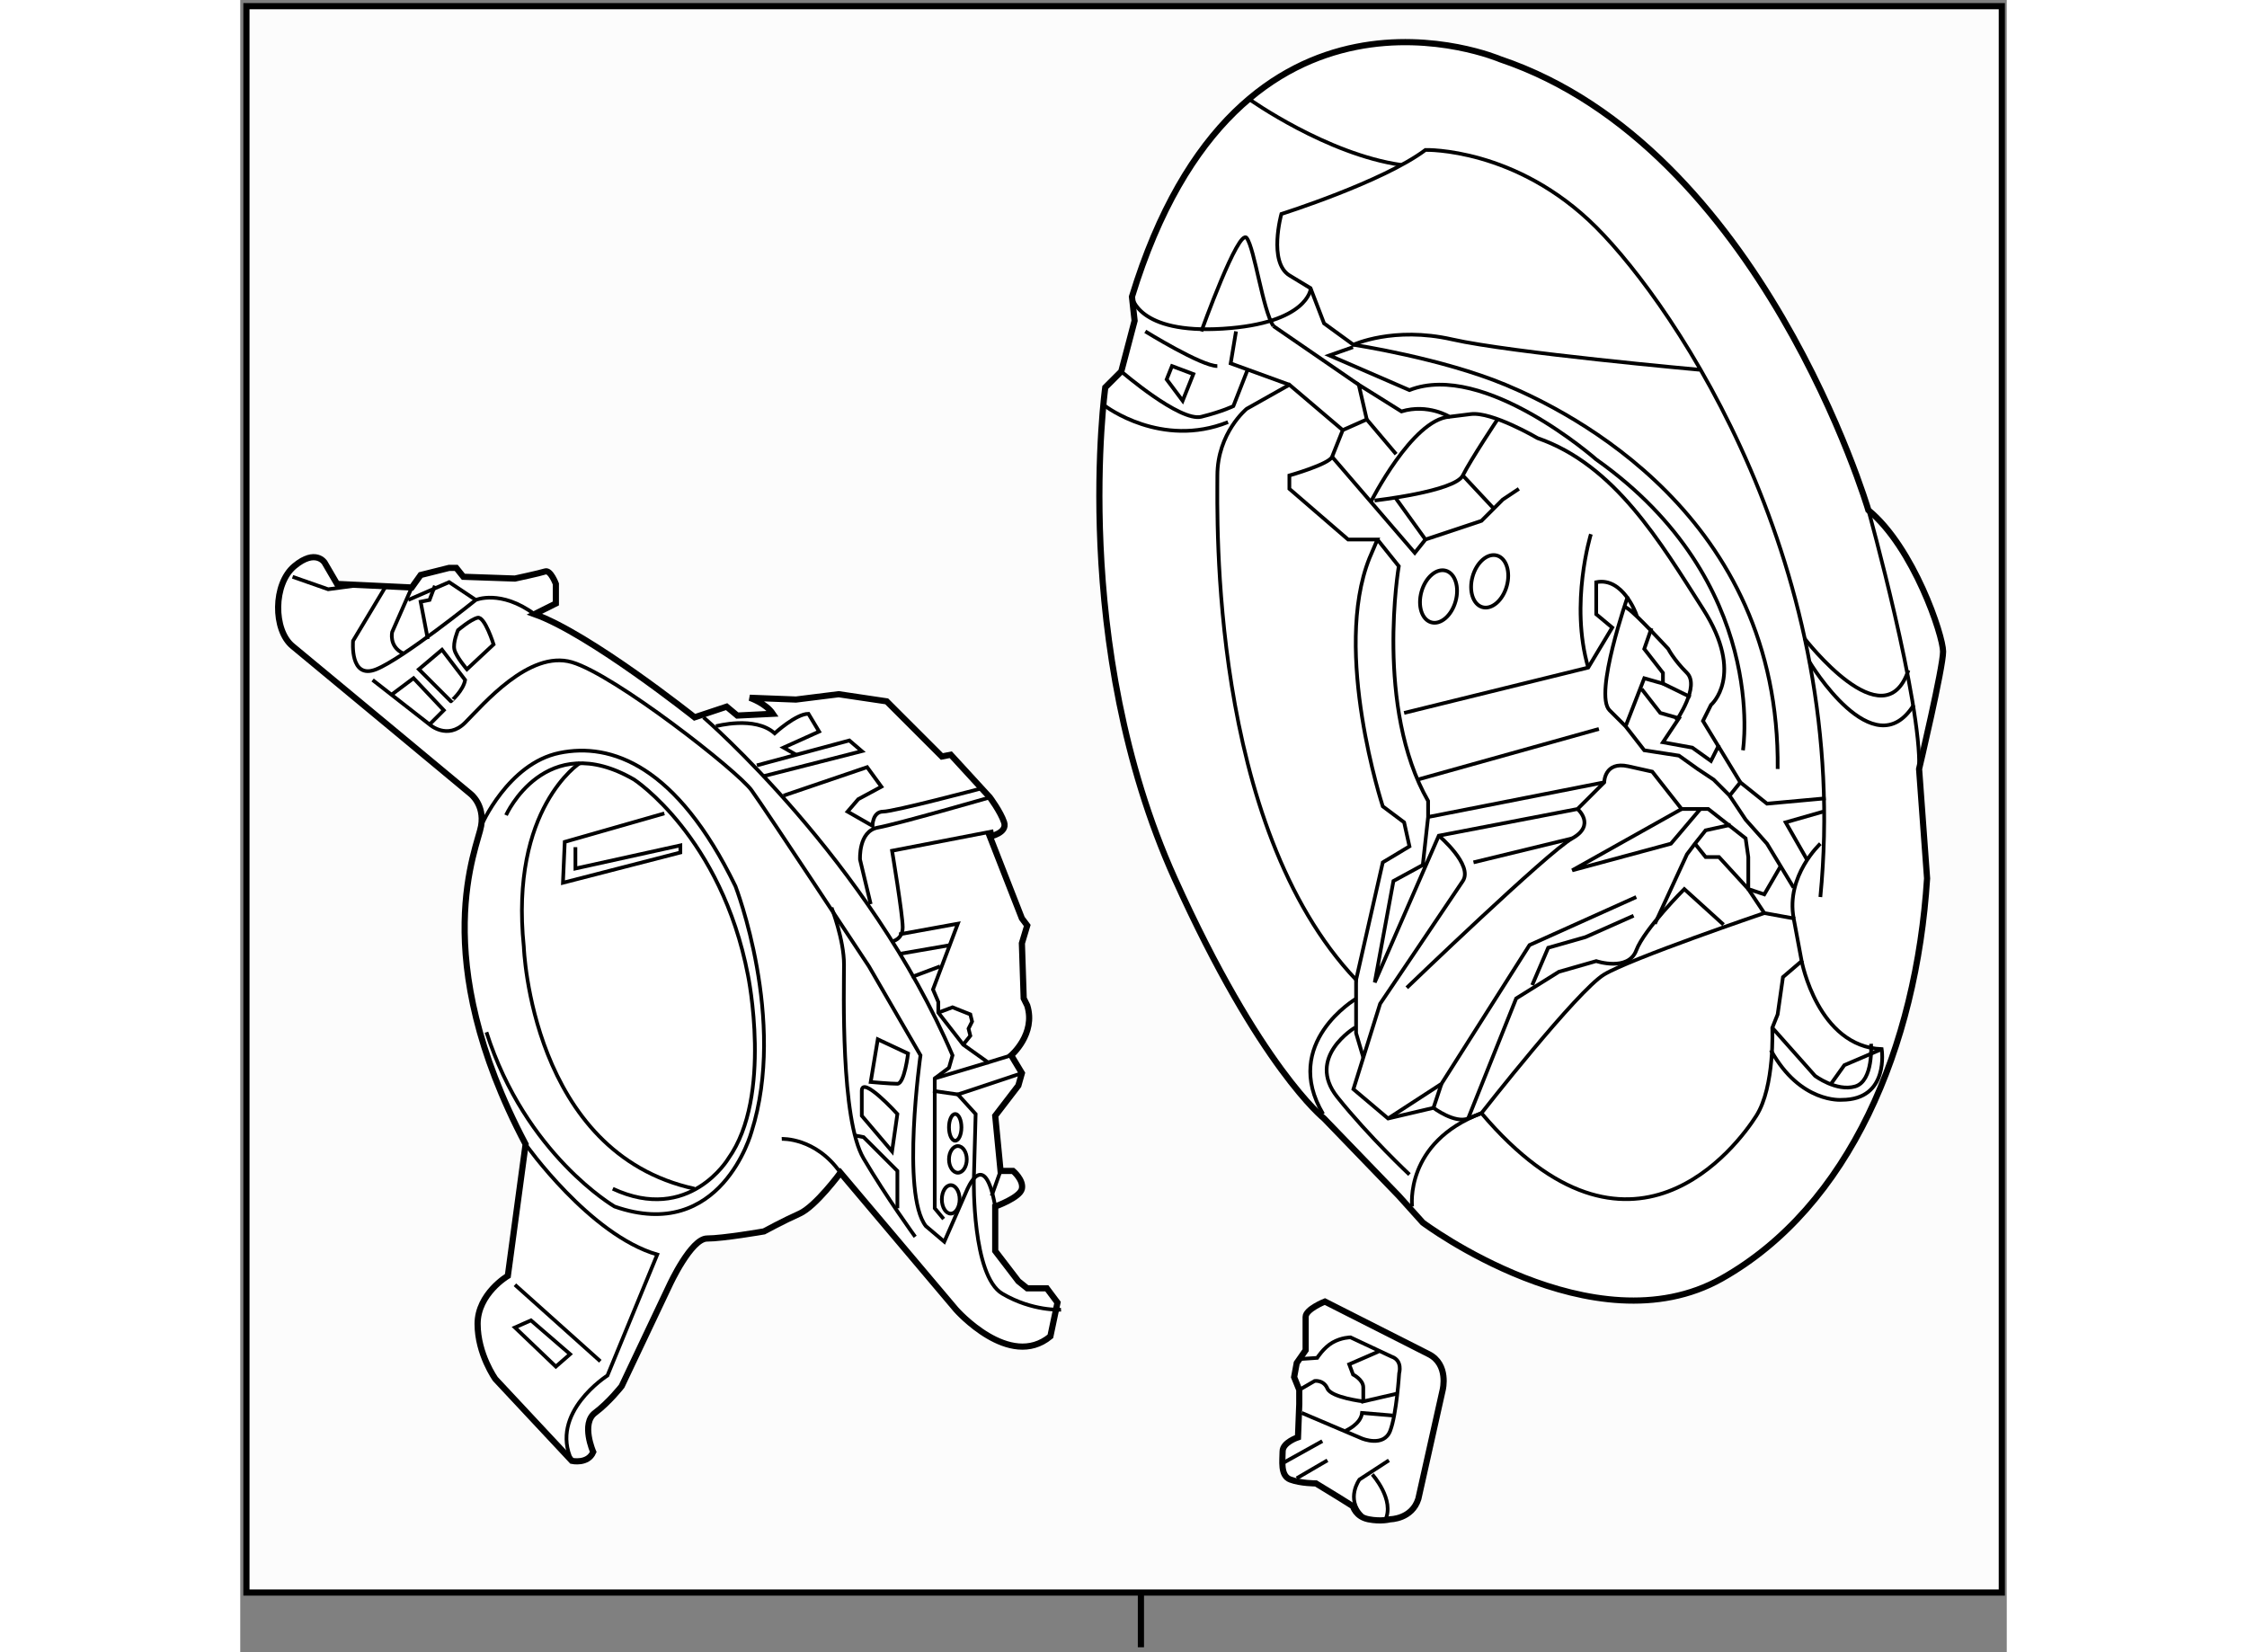 <?xml version="1.0" encoding="utf-8"?>
<!-- Generator: Adobe Illustrator 15.1.0, SVG Export Plug-In . SVG Version: 6.00 Build 0)  -->
<!DOCTYPE svg PUBLIC "-//W3C//DTD SVG 1.1//EN" "http://www.w3.org/Graphics/SVG/1.1/DTD/svg11.dtd">
<svg version="1.1" xmlns="http://www.w3.org/2000/svg" xmlns:xlink="http://www.w3.org/1999/xlink" x="0px" y="0px" width="244.8px"
	 height="180px" viewBox="87.755 15.482 143.004 133.751" enable-background="new 0 0 244.8 180" xml:space="preserve">
	
<rect x="87.755" y="15.482" width="143.004" height="133.751" fill="#808080" stroke="none"/>
	
<g><rect x="88.255" y="15.982" fill="#FCFCFC" stroke="#000000" stroke-width="0.5" width="142.104" height="128.421"></rect><line fill="none" stroke="#000000" stroke-width="0.5" x1="160.667" y1="144.333" x2="160.667" y2="148.833"></line></g><g></g><g><path fill="#FFFFFF" stroke="#000000" stroke-width="0.5" d="M219.557,56.781c0,0-8.641-29.376-29.807-36.504
				c0,0-21.169-9.071-29.808,19.224l0.214,1.944l-1.079,4.105l-1.296,1.295c0,0-2.904,20.838,5.615,39.743
				c6.913,15.336,12.097,19.439,12.097,19.439l6.049,6.266l1.943,2.16c0,0,13.824,10.367,24.192,4.535
				c10.367-5.834,15.768-18.791,16.632-32.4l-0.647-8.854c0,0,1.942-8.208,1.942-9.504C225.604,66.933,223.23,59.804,219.557,56.781z
				"></path><path fill="none" stroke="#000000" stroke-width="0.3" d="M215.67,88.1c2.592-26.567-11.665-47.735-18.145-54.215
				c-6.48-6.48-13.823-6.265-13.823-6.265c-3.457,2.593-11.665,5.184-11.665,5.184s-1.08,3.888,0.648,4.969s1.729,1.081,1.729,1.081
				l1.079,2.808l2.376,1.728c0,0,3.24-1.512,7.992-0.433c4.752,1.081,20.056,2.46,20.056,2.46"></path><path fill="none" stroke="#000000" stroke-width="0.3" d="M167.717,49.653c-5.4,2.16-9.936-1.297-9.936-1.297"></path><path fill="none" stroke="#000000" stroke-width="0.3" d="M159.942,39.5c0,0,0.431,3.024,7.343,2.592
				c6.912-0.432,7.129-3.239,7.129-3.239"></path><path fill="none" stroke="#000000" stroke-width="0.3" d="M169.445,23.517c0,0,6.257,4.454,12.305,5.317"></path><path fill="none" stroke="#000000" stroke-width="0.3" d="M177.869,43.389c0,0,7.128,1.081,12.313,3.24
				c5.184,2.16,22.249,10.584,22.032,31.104"></path><path fill="none" stroke="#000000" stroke-width="0.3" d="M214.373,67.149c0,0,6.48,8.423,8.424,2.591"></path><path fill="none" stroke="#000000" stroke-width="0.3" d="M214.805,69.093c0,0,5.186,8.641,8.426,3.457"></path><path fill="none" stroke="#000000" stroke-width="0.3" d="M219.557,56.781c0,0,4.32,15.552,4.105,20.953"></path><path fill="none" stroke="#000000" stroke-width="0.3" d="M177.005,50.3c0,0,0,0-0.862,2.161
				c-0.243,0.601-3.457,1.512-3.457,1.512v1.081l4.752,4.103h2.376l-0.647,1.513c-3.023,7.56,1.079,20.088,1.079,20.088l1.729,1.296
				l0.431,1.943l-2.159,1.296l-2.16,9.505c-11.88-12.528-11.231-37.368-11.231-40.824c0-3.457,2.377-5.4,2.377-5.4l3.455-1.944
				L177.005,50.3l1.945-0.864l-0.648-2.808l3.455,2.16c2.159-0.648,3.888,0.431,3.888,0.431s0,0,1.729-0.215
				c1.729-0.216,5.4,1.945,5.4,1.945c6.264,2.159,9.937,8.423,13.393,13.823c3.455,5.4,0.647,7.777,0.647,7.777l-0.647,1.295
				l3.024,4.968"></path><polyline fill="none" stroke="#000000" stroke-width="0.3" points="176.143,52.461 182.837,60.237 183.702,59.156 188.237,57.645 
				189.966,55.916 191.262,55.054 		"></polyline><path fill="none" stroke="#000000" stroke-width="0.3" d="M179.813,59.156l1.729,2.16c0,0-1.945,11.449,2.374,19.009v1.294
				l-0.431,3.889l-2.376,1.295l-1.513,8.208l5.185-11.878l11.232-2.161l2.16-2.159c0,0,0-1.729,1.942-1.298
				c1.945,0.434,1.945,0.434,1.945,0.434l2.376,3.023h2.159l3.024,2.376l0.216,1.512v2.593l1.296,1.943l2.377,0.432l0.646,3.457
				l-1.512,1.295l-0.431,3.023l-0.433,1.082c0,0,0.216,4.75-1.296,7.127s-10.152,14.041-22.248-0.217c0,0,7.776-9.934,9.937-11.23
				c2.159-1.297,12.959-4.968,12.959-4.968"></path><path fill="none" stroke="#000000" stroke-width="0.3" d="M161.021,42.308c0,0,4.535,2.808,5.832,2.808"></path><line fill="none" stroke="#000000" stroke-width="0.3" x1="171.391" y1="41.877" x2="178.302" y2="46.629"></line><polyline fill="none" stroke="#000000" stroke-width="0.3" points="168.365,42.308 167.934,44.9 172.686,46.629 		"></polyline><path fill="none" stroke="#000000" stroke-width="0.3" d="M200.083,63.75c0,0-2.773,7.935-1.479,9.231
				c1.298,1.295,1.298,1.295,1.298,1.295l1.512,1.943l2.808,0.434l1.512,1.08l1.297,0.862l1.295,1.296l0.865-1.078l2.159,1.728
				l4.752-0.434"></path><polyline fill="none" stroke="#000000" stroke-width="0.3" points="202,66.333 201.414,68.013 202.926,69.956 202.926,70.82 
				201.414,70.389 199.902,74.276 		"></polyline><line fill="none" stroke="#000000" stroke-width="0.3" x1="205.167" y1="71.917" x2="202.926" y2="70.82"></line><path fill="none" stroke="#000000" stroke-width="0.3" d="M179.25,56.167c0,0,3.371-6.73,6.395-6.947"></path><path fill="none" stroke="#000000" stroke-width="0.3" d="M189.533,49.437c0,0-2.16,3.24-2.808,4.537
				c-0.648,1.296-7.143,2.027-7.143,2.027"></path><line fill="none" stroke="#000000" stroke-width="0.3" x1="178.95" y1="49.437" x2="181.325" y2="52.245"></line><path fill="none" stroke="#000000" stroke-width="0.3" d="M214.156,93.285c0,0,1.298,6.912,6.48,7.127c0,0,0.648,4.104-3.24,4.104
				c0,0-3.353,0.303-5.729-4.016"></path><polyline fill="none" stroke="#000000" stroke-width="0.3" points="178.085,94.797 178.085,99.115 178.667,101.083 		"></polyline><path fill="none" stroke="#000000" stroke-width="0.3" d="M184.781,83.134c0,0,2.809,2.374,1.944,3.669
				c-0.864,1.297-6.695,9.937-6.695,9.937l-2.161,6.914l2.809,2.373l3.672-0.861c0,0,1.728,1.295,2.807,0.861
				c1.081-0.432,1.081-0.432,1.081-0.432"></path><line fill="none" stroke="#000000" stroke-width="0.3" x1="198.174" y1="78.813" x2="183.916" y2="81.619"></line><path fill="none" stroke="#000000" stroke-width="0.3" d="M196.014,80.973c0,0,1.512,1.296-0.433,2.376
				c-1.944,1.078-13.391,12.095-13.391,12.095"></path><path fill="none" stroke="#000000" stroke-width="0.3" d="M178.083,96.333c0,0-6.083,3.584-2.666,9.334"></path><path fill="none" stroke="#000000" stroke-width="0.3" d="M182.621,113.154c0,0-0.647-5.182,5.616-7.559"></path><path fill="none" stroke="#000000" stroke-width="0.3" d="M219.773,99.98c0,0,0.217,3.023-1.296,3.455
				c-1.512,0.434-3.24-0.863-3.24-0.863l-3.456-3.887"></path><polyline fill="none" stroke="#000000" stroke-width="0.3" points="201.197,71.253 202.71,73.196 204.222,73.629 202.926,75.572 
				205.302,76.004 206.813,77.084 207.462,75.788 		"></polyline><path fill="none" stroke="#000000" stroke-width="0.3" d="M209.404,76.22c0,0,2.161-13.606-11.879-23.543
				c0,0-9.071-7.992-15.121-5.615l-6.479-2.808l1.907-0.67"></path><path fill="none" stroke="#000000" stroke-width="0.3" d="M165.557,42.308c0,0,3.024-8.423,3.674-7.559
				c0.646,0.864,1.295,5.832,2.16,7.127"></path><path fill="none" stroke="#000000" stroke-width="0.3" d="M187.156,106.027l3.889-9.719l3.457-2.158l3.023-0.865
				c0,0,2.591,0.865,3.24-0.865c0.648-1.726,3.889-4.966,3.889-4.966l3.179,2.88"></path><path fill="none" stroke="#000000" stroke-width="0.3" d="M178,98.667c0,0-4.019,2.394-1.427,5.634
				c2.593,3.238,5.831,6.264,5.831,6.264"></path><polyline fill="none" stroke="#000000" stroke-width="0.3" points="180.678,106.027 184.997,103.221 192.125,91.988 200.766,88.1 
						"></polyline><line fill="none" stroke="#000000" stroke-width="0.3" x1="197.742" y1="74.492" x2="183.054" y2="78.596"></line><path fill="none" stroke="#000000" stroke-width="0.3" d="M181.974,73.196l14.903-3.671l1.944-3.24l-1.296-1.081v-2.591
				c2.16-0.433,3.24,2.591,3.24,2.591s-1.296-0.863-0.649-0.431c0.649,0.431,3.24,3.24,3.24,3.24s0.434,0.864,1.513,1.943
				c1.081,1.081-0.869,3.877-0.869,3.877"></path><polyline fill="none" stroke="#000000" stroke-width="0.3" points="216.533,103.221 217.613,101.709 220.637,100.412 		"></polyline><path fill="none" stroke="#000000" stroke-width="0.3" d="M197.093,58.725c0,0-1.728,5.616-0.216,10.8"></path><ellipse transform="matrix(-0.963 -0.27 0.27 -0.963 353.89 173.838)" fill="none" stroke="#000000" stroke-width="0.3" cx="188.885" cy="62.613" rx="1.436" ry="2.171"></ellipse><ellipse transform="matrix(-0.963 -0.269 0.269 -0.963 345.571 174.813)" fill="none" stroke="#000000" stroke-width="0.3" cx="184.782" cy="63.692" rx="1.435" ry="2.172"></ellipse><line fill="none" stroke="#000000" stroke-width="0.3" x1="186.726" y1="53.973" x2="189.167" y2="56.583"></line><line fill="none" stroke="#000000" stroke-width="0.3" x1="181.25" y1="55.75" x2="183.702" y2="59.156"></line><line fill="none" stroke="#000000" stroke-width="0.3" x1="187.59" y1="85.292" x2="195.581" y2="83.349"></line><polyline fill="none" stroke="#000000" stroke-width="0.3" points="206,80.917 203.573,83.78 195.581,85.938 204.438,80.973 		"></polyline><polyline fill="none" stroke="#000000" stroke-width="0.3" points="192.342,95.229 193.637,92.205 196.662,91.34 200.55,89.612 		
				"></polyline><polyline fill="none" stroke="#000000" stroke-width="0.3" points="208.417,82.25 206.381,82.7 205.517,83.78 204.869,84.643 
				202.277,90.262 		"></polyline><path fill="none" stroke="#000000" stroke-width="0.3" d="M215.67,83.78c0,0-2.809,2.592-2.16,6.048"></path><polyline fill="none" stroke="#000000" stroke-width="0.3" points="205.517,83.78 206.381,84.86 207.462,84.86 209.837,87.454 
				211.133,87.883 212.417,85.667 		"></polyline><polyline fill="none" stroke="#000000" stroke-width="0.3" points="208.325,79.892 209.621,81.837 211.35,83.78 213.5,87.333 		
				"></polyline><polyline fill="none" stroke="#000000" stroke-width="0.3" points="214.59,85.076 212.861,82.053 215.885,81.188 		"></polyline><line fill="none" stroke="#000000" stroke-width="0.3" x1="184.35" y1="105.166" x2="184.997" y2="103.221"></line><polygon fill="none" stroke="#000000" stroke-width="0.3" points="163.182,45.116 162.75,46.196 164.045,47.925 164.91,45.765 		
				"></polygon><path fill="none" stroke="#000000" stroke-width="0.3" d="M159.077,45.55c0,0,4.753,4.104,6.479,3.67
				c1.729-0.431,2.594-0.863,2.594-0.863l1.183-3.023"></path></g>



	
<g><path fill="#FFFFFF" stroke="#000000" stroke-width="0.5" d="M101.64,63.041l-6.048-0.288l-1.008-1.728
				c0,0-0.719-1.153-2.447,0.287s-1.729,5.183-0.144,6.479c1.584,1.297,14.4,11.952,14.4,11.952s1.152,0.865,0.864,2.593
				c-0.288,1.727-4.465,10.513,3.599,25.776l-1.439,10.654c0,0-2.447,1.439-2.447,3.889s1.44,4.463,1.44,4.463l6.192,6.625
				c0,0,1.295,0.287,1.727-0.719c0,0-1.009-2.305,0.144-3.168c1.152-0.865,2.16-2.162,2.16-2.162l3.889-8.207
				c0,0,1.728-3.744,3.023-3.744c1.297,0,4.609-0.576,4.609-0.576s1.584-0.861,2.881-1.439c1.295-0.576,3.31-3.311,3.31-3.311
				l9.361,11.086c0,0,4.321,4.898,7.632,2.16l0.576-2.734l-0.864-1.154h-1.584l-0.719-0.576l-1.874-2.447v-3.6
				c0,0,2.016-0.719,2.16-1.439c0.146-0.721-0.719-1.441-0.719-1.441h-1.009l-0.433-4.465l1.874-2.445l0.286-1.008l-0.865-1.439
				c0,0,2.016-1.73,1.298-4.033l-0.287-0.578l-0.146-4.461l0.433-1.441l-0.433-0.574l-2.591-6.625c0,0,1.44-0.288,1.151-1.153
				c-0.288-0.864-1.151-2.016-1.151-2.016l-3.169-3.454l-0.72,0.143l-4.464-4.464L136.2,71.68l-3.457,0.432L129,71.968
				c0,0,1.296,0.434,1.873,1.297l-2.881,0.143l-0.863-0.72l-2.593,0.863c0,0-8.495-6.768-12.96-8.352l1.728-0.864v-1.584
				c0,0-0.432-1.152-0.864-1.008c-0.432,0.144-2.449,0.575-2.449,0.575l-4.175-0.144l-0.576-0.72h-0.576l-2.305,0.577L101.64,63.041z
				"></path><path fill="none" stroke="#000000" stroke-width="0.3" d="M99.48,63.041l-2.592,4.319c0,0-0.288,3.169,1.872,2.304
				c2.16-0.864,8.064-5.616,8.064-5.616s2.017-0.865,4.752,1.152"></path><path fill="none" stroke="#000000" stroke-width="0.3" d="M101.64,63.041l-1.584,3.6c0,0-0.288,1.151,0.864,1.727"></path><path fill="none" stroke="#000000" stroke-width="0.3" d="M98.471,70.529l4.608,3.6c0,0,1.439,1.296,2.88-0.146
				c1.44-1.438,5.185-5.903,8.641-4.895c3.457,1.008,13.393,8.783,14.545,10.367c1.149,1.584,9.503,14.255,9.503,14.255l4.175,7.203
				c0,0-1.584,11.23,0.432,13.822L144.75,116l1.818-4.143c0,0,1.438-3.602,2.303,1.295"></path><path fill="none" stroke="#000000" stroke-width="0.3" d="M108.263,67.649c0,0-0.719-2.304-1.295-2.16
				c-0.577,0.143-1.585,1.006-1.585,1.006s-0.432,1.01-0.288,1.585c0.145,0.576,1.009,1.583,1.009,1.583L108.263,67.649z"></path><path fill="none" stroke="#000000" stroke-width="0.3" d="M105.959,70.529l-1.872-2.448l-1.872,1.583l2.593,2.592
				C104.808,72.257,105.815,71.393,105.959,70.529z"></path><polyline fill="none" stroke="#000000" stroke-width="0.3" points="103.08,74.129 104.232,72.976 101.784,70.384 100.056,71.68 		
				"></polyline><polyline fill="none" stroke="#000000" stroke-width="0.3" points="101.353,64.049 104.664,62.608 106.824,64.049 		"></polyline><polyline fill="none" stroke="#000000" stroke-width="0.3" points="102.936,67.218 102.359,64.193 103.08,64.049 103.512,62.897 
						"></polyline><polyline fill="none" stroke="#000000" stroke-width="0.3" points="91.992,62.176 94.872,63.184 97.032,62.897 		"></polyline><polyline fill="none" stroke="#000000" stroke-width="0.3" points="122.087,81.329 114.024,83.633 113.879,86.944 123.383,84.495 
				123.383,83.919 114.888,85.791 114.888,84.063 		"></polyline><path fill="none" stroke="#000000" stroke-width="0.3" d="M125.257,73.552c0,0,13.39,11.519,20.159,27.362l-0.287,1.006
				l-1.152,0.863v10.512l0.72,0.865"></path><path fill="none" stroke="#000000" stroke-width="0.3" d="M131.592,107.68c0,0,2.735-0.143,4.751,2.738"></path><line fill="none" stroke="#000000" stroke-width="0.3" x1="109.991" y1="119.488" x2="116.904" y2="125.68"></line><path fill="none" stroke="#000000" stroke-width="0.3" d="M140.52,91.695c0,0,0.863-0.143,0.863-1.15
				c0-1.008-0.861-6.193-0.861-6.193l8.208-1.585"></path><path fill="none" stroke="#000000" stroke-width="0.3" d="M138.792,88.672l-0.863-3.601c0,0-0.146-2.304,1.438-2.592
				c1.586-0.286,9.074-2.447,9.074-2.447"></path><polyline fill="none" stroke="#000000" stroke-width="0.3" points="129.576,77.44 137.063,75.425 138.071,76.29 130.152,78.306 		
				"></polyline><path fill="none" stroke="#000000" stroke-width="0.3" d="M131.736,79.89l6.768-2.304l1.153,1.582l-1.873,1.01l-0.864,1.006
				l2.016,1.153c0,0,0-1.153,0.864-1.153s7.92-1.87,7.92-1.87"></path><path fill="none" stroke="#000000" stroke-width="0.3" d="M126.264,74.271c0,0,3.168-0.863,4.753,0.577
				c0,0,1.726-1.583,2.735-1.583l0.863,1.439l-2.879,1.296l1.007,0.577"></path><polyline fill="none" stroke="#000000" stroke-width="0.3" points="150.166,100.914 148.296,101.488 146.28,100.049 
				144.265,97.457 144.265,96.592 143.834,95.584 145.847,90.256 141.095,91.119 		"></polyline><path fill="none" stroke="#000000" stroke-width="0.3" d="M115.25,77.25c0,0-5.691,3.647-4.539,14.879
				c0,0,0.576,16.705,13.825,19.584"></path><path fill="none" stroke="#000000" stroke-width="0.3" d="M110.855,108.113c0,0,5.184,7.342,10.657,8.928l-4.031,9.793
				c0,0-4.752,3.023-2.88,6.91"></path><path fill="none" stroke="#000000" stroke-width="0.3" d="M135.625,88.961c0,0,1.006,2.591,1.006,4.607
				s-0.285,12.527,1.586,15.695c1.871,3.17,4.176,6.338,4.176,6.338"></path><polyline fill="none" stroke="#000000" stroke-width="0.3" points="144.265,97.457 145.416,97.025 146.857,97.6 147,98.176 
				146.712,98.752 146.857,99.33 146.28,100.049 		"></polyline><line fill="none" stroke="#000000" stroke-width="0.3" x1="148.296" y1="101.488" x2="143.977" y2="102.783"></line><path fill="none" stroke="#000000" stroke-width="0.3" d="M151.031,102.354l-5.185,1.727l1.441,1.584l-0.146,5.328
				c0,0-0.142,7.775,2.306,9.215c2.446,1.441,4.752,1.297,4.752,1.297"></path><path fill="none" stroke="#000000" stroke-width="0.3" d="M141.816,100.768l-2.45-1.15l-0.574,3.455c0,0,1.585,0.143,2.16,0.143
				S141.816,100.768,141.816,100.768z"></path><path fill="none" stroke="#000000" stroke-width="0.3" d="M140.952,105.664c0,0-2.881-3.168-2.881-1.873c0,1.297,0,2.016,0,2.016
				l2.448,2.881L140.952,105.664z"></path><polyline fill="none" stroke="#000000" stroke-width="0.3" points="137.496,107.393 138.217,107.537 140.952,110.271 
				140.952,113.295 		"></polyline><ellipse fill="none" stroke="#000000" stroke-width="0.3" cx="145.633" cy="106.744" rx="0.504" ry="1.082"></ellipse><ellipse fill="none" stroke="#000000" stroke-width="0.3" cx="145.849" cy="109.338" rx="0.72" ry="1.08"></ellipse><ellipse fill="none" stroke="#000000" stroke-width="0.3" cx="145.272" cy="112.576" rx="0.721" ry="1.152"></ellipse><line fill="none" stroke="#000000" stroke-width="0.3" x1="143.834" y1="103.791" x2="145.847" y2="104.08"></line><line fill="none" stroke="#000000" stroke-width="0.3" x1="149.304" y1="110.271" x2="148.584" y2="112.287"></line><path fill="none" stroke="#000000" stroke-width="0.3" d="M107.256,82.337c0,0,2.162-5.042,6.336-5.904
				c4.173-0.865,9.503,1.008,14.255,10.798c0,0,4.177,10.8,1.298,19.873c0,0-2.449,9.072-11.089,6.049c0,0-7.2-4.176-10.369-14.111"></path><path fill="none" stroke="#000000" stroke-width="0.3" d="M109.272,81.472c0,0,3.169-7.057,10.369-2.881
				c0,0,7.056,4.61,9.217,15.843c0,0,2.013,9.789-1.586,14.83c0,0-3.165,5.33-9.359,2.449"></path><polygon fill="none" stroke="#000000" stroke-width="0.3" points="111.288,122.369 109.991,122.945 113.304,126.111 
				114.457,125.105 		"></polygon><line fill="none" stroke="#000000" stroke-width="0.3" x1="145.271" y1="91.984" x2="141.095" y2="92.705"></line><line fill="none" stroke="#000000" stroke-width="0.3" x1="144.408" y1="93.711" x2="142.105" y2="94.576"></line></g>



	
<g><path fill="#FFFFFF" stroke="#000000" stroke-width="0.5" d="M183.127,136.811l1.97-8.814c0,0,0.519-2.072-1.141-2.899
				c-1.657-0.832-8.396-4.252-8.396-4.252s-1.558,0.621-1.558,1.242s0,2.698,0,2.698l-0.721,1.033l-0.211,1.144l0.416,1.034v1.141
				l-0.104,2.698c0,0-1.244,0.41-1.244,1.139c0,0.727-0.211,1.972,0.622,2.28c0.829,0.314,2.075,0.314,2.075,0.314l1.864,1.139
				l1.134,0.71c0,0,0.214,0.845,1.251,1.053c1.038,0.206,1.762,0,1.762,0S182.611,138.47,183.127,136.811z"></path><path fill="none" stroke="#000000" stroke-width="0.3" d="M173.692,129.863l4.875,2.072c0,0,1.76,0.727,2.278-0.621
				c0.521-1.348,0.728-4.662,0.728-4.662s0.31-1.038-0.622-1.35l-3.316-1.557c0,0-0.73,0-1.456,0.418
				c-0.722,0.412-1.243,1.242-1.243,1.242l-1.554,0.103"></path><path fill="none" stroke="#000000" stroke-width="0.3" d="M180.743,133.7l-2.385,1.554c0,0-1.138,1.557,0.209,2.904"></path><line fill="none" stroke="#000000" stroke-width="0.3" x1="175.351" y1="132.145" x2="172.167" y2="133.917"></line><polyline fill="none" stroke="#000000" stroke-width="0.3" points="175.766,133.7 174.522,134.425 173.281,135.151 		"></polyline><path fill="none" stroke="#000000" stroke-width="0.3" d="M179.397,134.842c0,0,1.866,2.069,1.034,3.731"></path><path fill="none" stroke="#000000" stroke-width="0.3" d="M179.914,124.886l-2.386,1.038l0.312,0.83c0,0,0.828,0.414,0.828,1.038
				c0,0.621,0,1.139,0,1.139l2.698-0.623"></path><path fill="none" stroke="#000000" stroke-width="0.3" d="M177.22,131.314c0,0,1.244-0.518,1.348-1.451l2.489,0.209"></path><path fill="none" stroke="#000000" stroke-width="0.3" d="M178.668,128.931c0,0-2.59-0.31-2.902-1.038
				c-0.309-0.725-1.035-0.619-1.035-0.619l-1.244,0.723"></path></g>


</svg>